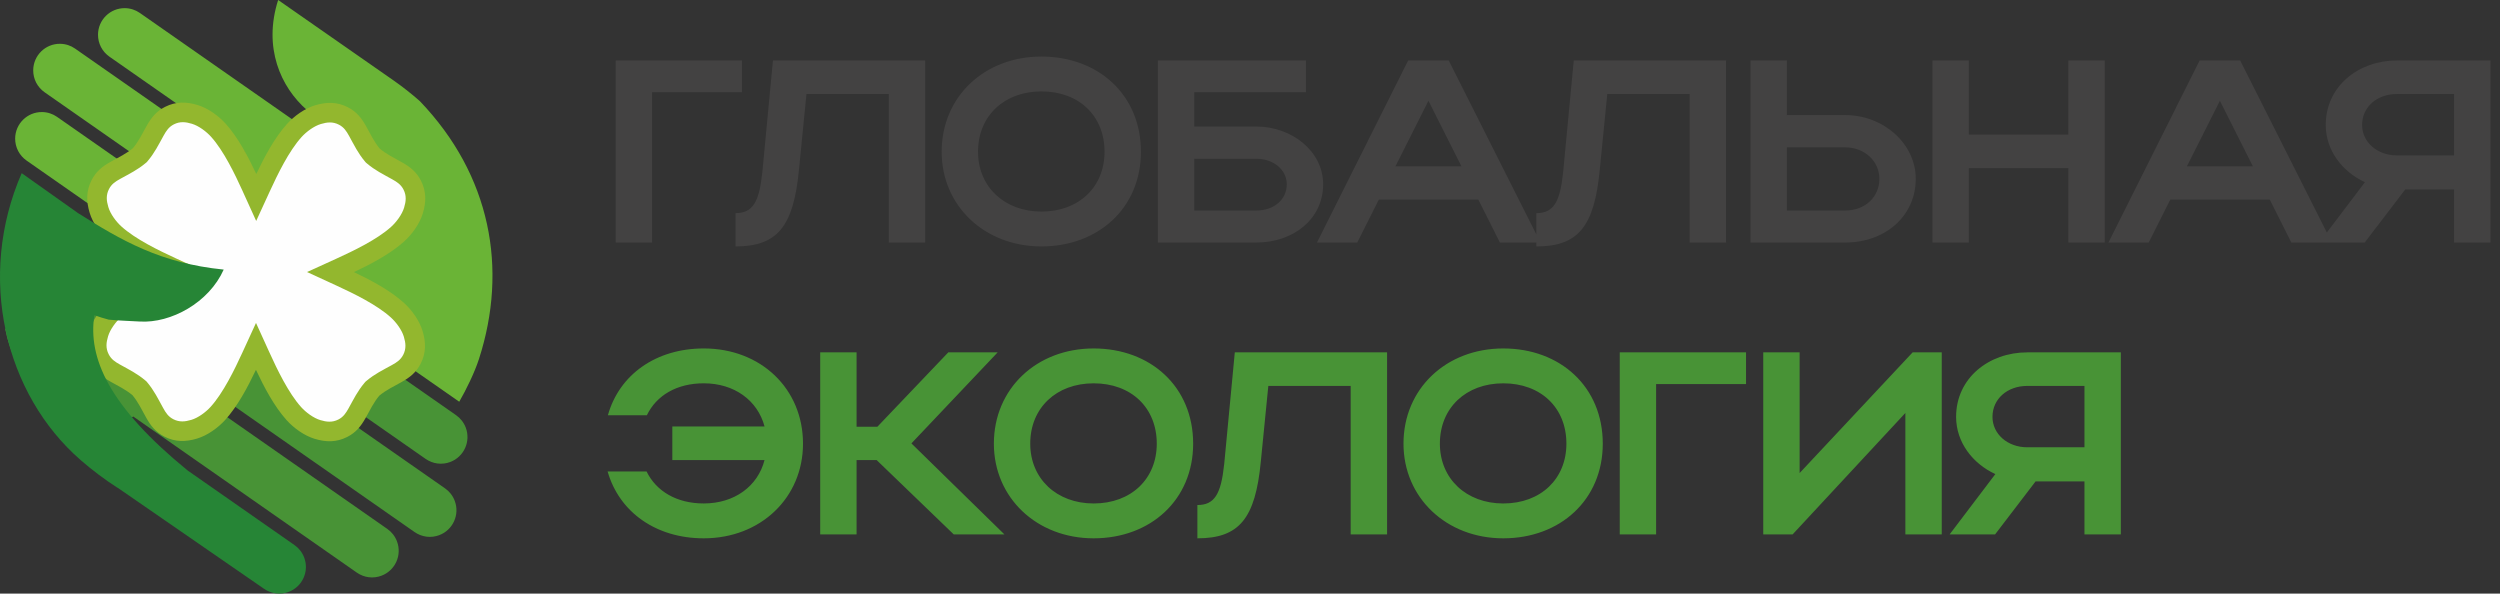 <?xml version="1.0" encoding="UTF-8"?> <svg xmlns="http://www.w3.org/2000/svg" width="219" height="52" viewBox="0 0 219 52" fill="none"><rect x="0" y="0" width="219" height="52" fill="#333333" stroke="none"/> <path fill-rule="evenodd" clip-rule="evenodd" d="M39.96 36.375L23.863 25.138L22.005 27.804L13.322 21.743L0.456 28.811C1.192 32.709 4.036 35.788 7.082 39.015L6.822 39.157L11.677 36.489L31.25 50.155C31.889 50.602 32.691 50.708 33.422 50.43C34.627 49.972 35.232 48.625 34.774 47.42C34.602 46.965 34.303 46.596 33.934 46.337L16.239 33.983L17.355 33.37L36.309 46.603C36.949 47.05 37.75 47.156 38.481 46.878C39.686 46.421 40.291 45.073 39.833 43.869C39.661 43.414 39.362 43.045 38.993 42.786L21.917 30.864L23.033 30.25L37.275 40.193C37.915 40.64 38.716 40.746 39.447 40.468C40.651 40.01 41.256 38.663 40.8 37.457C40.627 37.003 40.328 36.633 39.959 36.375H39.96Z" fill="#489336"></path> <path fill-rule="evenodd" clip-rule="evenodd" d="M30.316 12.408L29.243 12.997L12.245 1.13C11.874 0.873 11.425 0.719 10.94 0.714C9.653 0.702 8.598 1.735 8.586 3.025C8.578 3.807 8.954 4.523 9.594 4.97L21.342 13.172L22.409 15.31L6.57 4.252C6.199 3.994 5.75 3.841 5.264 3.837C3.976 3.823 2.922 4.858 2.91 6.147C2.902 6.929 3.279 7.645 3.919 8.092L19.003 18.623L17.886 19.236L4.988 10.231C4.617 9.973 4.167 9.821 3.683 9.816C2.395 9.803 1.341 10.838 1.328 12.126C1.321 12.909 1.697 13.625 2.337 14.072L13.324 21.742H13.323L24.419 29.489L28.688 27.143L40.229 35.192C40.825 34.167 41.575 32.637 41.96 31.442C44.506 23.549 43.007 15.357 36.776 8.857C36.083 8.245 35.339 7.654 34.535 7.088L24.366 0C23.037 4.161 24.581 7.633 26.892 9.642L30.316 12.406V12.408Z" fill="#6AB436"></path> <path fill-rule="evenodd" clip-rule="evenodd" d="M22.451 15.243C23.179 13.712 24.063 12.051 25.145 10.856C25.781 10.152 26.703 9.493 27.615 9.22C28.6 8.925 29.527 8.911 30.464 9.391C31.237 9.788 31.672 10.338 32.082 11.079C32.449 11.744 32.78 12.431 33.266 13.02C33.853 13.509 34.537 13.842 35.2 14.212C35.938 14.624 36.487 15.062 36.88 15.838C37.356 16.777 37.339 17.704 37.04 18.69C36.765 19.601 36.102 20.522 35.398 21.156C34.199 22.234 32.536 23.113 31.005 23.836C32.535 24.565 34.194 25.45 35.388 26.533C36.09 27.17 36.749 28.092 37.021 29.005C37.316 29.991 37.331 30.919 36.851 31.857C36.455 32.63 35.904 33.066 35.165 33.475C34.501 33.843 33.813 34.173 33.226 34.66C32.736 35.248 32.404 35.934 32.035 36.598C31.623 37.337 31.186 37.887 30.411 38.28C29.472 38.756 28.547 38.739 27.562 38.44C26.652 38.163 25.732 37.501 25.098 36.795C24.021 35.595 23.143 33.931 22.421 32.397C21.693 33.929 20.809 35.59 19.727 36.785C19.09 37.488 18.169 38.147 17.257 38.421C16.272 38.716 15.345 38.729 14.408 38.25C13.635 37.853 13.201 37.301 12.792 36.562C12.424 35.897 12.094 35.21 11.608 34.621C11.021 34.132 10.336 33.799 9.673 33.428C8.935 33.017 8.385 32.578 7.993 31.803C7.517 30.863 7.534 29.937 7.833 28.951C8.108 28.04 8.771 27.119 9.475 26.485C10.674 25.407 12.336 24.527 13.869 23.805C12.339 23.076 10.68 22.19 9.485 21.107C8.782 20.471 8.124 19.548 7.852 18.635C7.557 17.648 7.542 16.721 8.023 15.783C8.418 15.009 8.969 14.573 9.709 14.165C10.373 13.796 11.06 13.466 11.648 12.979C12.137 12.392 12.47 11.706 12.839 11.042C13.251 10.303 13.688 9.753 14.463 9.36C15.402 8.884 16.327 8.902 17.312 9.201C18.222 9.477 19.142 10.14 19.776 10.845C20.852 12.045 21.731 13.709 22.453 15.242L22.451 15.243Z" fill="#93B72E"></path> <path fill-rule="evenodd" clip-rule="evenodd" d="M21.267 16.766C20.578 15.251 19.598 13.216 18.499 11.992C18.081 11.526 17.418 11.027 16.813 10.843C16.258 10.675 15.766 10.623 15.236 10.891C14.788 11.118 14.571 11.453 14.333 11.879C13.88 12.692 13.547 13.389 12.93 14.117L12.86 14.2L12.776 14.271C12.047 14.884 11.349 15.216 10.536 15.667C10.11 15.902 9.775 16.118 9.546 16.566C9.275 17.096 9.325 17.589 9.492 18.145C9.673 18.752 10.17 19.416 10.633 19.837C11.852 20.941 13.881 21.93 15.392 22.625L17.974 23.813L15.387 24.992C13.873 25.682 11.841 26.663 10.618 27.762C10.153 28.181 9.654 28.844 9.47 29.45C9.302 30.005 9.249 30.499 9.518 31.028C9.745 31.477 10.08 31.694 10.504 31.932C11.317 32.386 12.013 32.719 12.739 33.336L12.823 33.407L12.894 33.49C13.507 34.221 13.838 34.919 14.288 35.733C14.523 36.16 14.739 36.495 15.186 36.725C15.715 36.995 16.207 36.945 16.763 36.779C17.37 36.597 18.034 36.1 18.454 35.636C19.557 34.416 20.545 32.386 21.239 30.872L22.426 28.288L23.603 30.877C24.292 32.392 25.272 34.427 26.37 35.651C26.788 36.117 27.452 36.617 28.057 36.8C28.611 36.968 29.104 37.02 29.634 36.752C30.082 36.525 30.299 36.19 30.537 35.764C30.99 34.951 31.323 34.254 31.939 33.526L32.01 33.443L32.093 33.372C32.823 32.758 33.52 32.427 34.334 31.977C34.76 31.741 35.095 31.525 35.324 31.077C35.595 30.547 35.545 30.054 35.378 29.498C35.197 28.891 34.7 28.227 34.236 27.806C33.018 26.702 30.988 25.713 29.477 25.018L26.896 23.83L29.482 22.652C30.996 21.962 33.028 20.981 34.251 19.881C34.716 19.463 35.215 18.799 35.399 18.193C35.567 17.638 35.62 17.145 35.351 16.615C35.124 16.166 34.79 15.949 34.365 15.711C33.552 15.258 32.856 14.924 32.13 14.307L32.047 14.236L31.976 14.153C31.362 13.422 31.031 12.725 30.581 11.909C30.345 11.483 30.13 11.147 29.682 10.918C29.153 10.647 28.661 10.698 28.105 10.864C27.498 11.046 26.834 11.543 26.414 12.007C25.311 13.227 24.323 15.258 23.629 16.771L22.442 19.355L21.265 16.766H21.267Z" fill="#FEFEFE"></path> <path d="M53.934 5.296V21.245H57.12V8.076H64.995V5.296H53.934H53.934ZM66.777 15.116C66.504 17.713 65.936 18.67 64.433 18.67V21.587C68.097 21.587 69.509 19.855 69.987 14.888L70.646 8.235H77.862V21.245H81.048V5.296H67.711L66.778 15.116H66.777ZM82.489 13.293C82.489 18.032 86.245 21.587 91.228 21.587C96.213 21.587 99.945 18.215 99.945 13.293C99.945 8.304 96.213 4.954 91.228 4.954C86.221 4.954 82.489 8.485 82.489 13.293ZM85.675 13.293C85.675 10.149 87.974 8.007 91.228 8.007C94.528 8.007 96.758 10.149 96.758 13.293C96.758 16.369 94.528 18.534 91.228 18.534C87.996 18.534 85.675 16.369 85.675 13.293ZM101.432 5.296V21.245H110.058C113.267 21.245 115.907 19.217 115.907 16.141C115.907 13.225 113.13 11.084 110.058 11.084H104.618V8.076H114.405V5.296H101.431H101.432ZM112.721 16.141C112.721 17.462 111.628 18.442 110.058 18.442H104.618V13.909H110.058C111.606 13.909 112.721 14.911 112.721 16.141ZM115.368 21.245H118.895L120.785 17.485H129.502L131.391 21.245H134.942L126.907 5.296H123.356L115.367 21.245H115.368ZM122.241 14.569L125.132 8.828L128.022 14.569H122.241ZM136.928 15.117C136.655 17.714 136.086 18.671 134.584 18.671V21.588C138.248 21.588 139.66 19.856 140.137 14.889L140.797 8.236H148.012V21.246H151.199V5.297H137.862L136.928 15.117ZM153.345 5.297V21.246H161.63C165.181 21.246 167.82 18.899 167.82 15.663C167.82 12.61 165.022 10.081 161.63 10.081H156.532V5.297H153.345ZM164.634 15.663C164.634 17.259 163.382 18.443 161.629 18.443H156.531V12.907H161.629C163.336 12.907 164.634 14.114 164.634 15.663ZM169.283 21.246H172.47V14.729H181.187V21.246H184.373V5.297H181.187V11.79H172.47V5.297H169.283V21.246ZM184.7 21.246H188.227L190.116 17.486H198.833L200.722 21.246H204.273L196.239 5.297H192.688L184.7 21.246ZM191.572 14.57L194.463 8.829L197.353 14.57H191.572ZM207.148 21.246L210.698 16.598H214.977V21.246H218.164V5.297H209.97C206.602 5.297 203.735 7.553 203.735 10.947C203.735 13.18 205.191 15.048 207.171 15.959L203.165 21.245H207.149L207.148 21.246ZM206.92 10.947C206.92 9.375 208.217 8.236 209.97 8.236H214.977V13.613H209.97C208.24 13.613 206.92 12.451 206.92 10.947Z" fill="#434242"></path> <path d="M58.895 37.359V40.299H66.974C66.382 42.6 64.334 44.103 61.648 44.103C59.282 44.103 57.483 43.033 56.641 41.301H53.227C54.251 44.878 57.483 47.157 61.648 47.157C66.632 47.157 70.343 43.602 70.343 38.863C70.343 34.056 66.656 30.524 61.648 30.524C57.483 30.524 54.252 32.802 53.25 36.379H56.664C57.506 34.626 59.305 33.578 61.649 33.578C64.312 33.578 66.36 35.059 66.975 37.359H58.895H58.895ZM75.038 40.299H76.791L83.55 46.815H87.988L79.84 38.841L87.396 30.866H83.071L76.858 37.382H75.036V30.866H71.85V46.815H75.036V40.299H75.038ZM87.063 38.864C87.063 43.603 90.819 47.157 95.803 47.157C100.787 47.157 104.52 43.786 104.52 38.864C104.52 33.875 100.787 30.525 95.803 30.525C90.796 30.525 87.063 34.056 87.063 38.864ZM90.249 38.864C90.249 35.72 92.548 33.579 95.802 33.579C99.103 33.579 101.333 35.721 101.333 38.864C101.333 41.94 99.103 44.104 95.802 44.104C92.57 44.104 90.249 41.94 90.249 38.864ZM107.235 40.687C106.962 43.284 106.393 44.241 104.891 44.241V47.157C108.556 47.157 109.967 45.426 110.445 40.459L111.105 33.806H118.32V46.815H121.507V30.867H108.169L107.237 40.687H107.235ZM122.946 38.864C122.946 43.603 126.702 47.157 131.686 47.157C136.671 47.157 140.403 43.786 140.403 38.864C140.403 33.875 136.671 30.525 131.686 30.525C126.679 30.525 122.946 34.056 122.946 38.864ZM126.133 38.864C126.133 35.72 128.431 33.579 131.686 33.579C134.986 33.579 137.217 35.721 137.217 38.864C137.217 41.94 134.986 44.104 131.686 44.104C128.454 44.104 126.133 41.94 126.133 38.864ZM141.89 30.867V46.815H145.076V33.647H152.952V30.867H141.89ZM170.096 46.815V30.867H167.547L157.647 41.438V30.867H154.461V46.815H157.032L166.91 36.176V46.815H170.096ZM174.769 46.815L178.32 42.168H182.598V46.815H185.785V30.867H177.591C174.222 30.867 171.355 33.123 171.355 36.517C171.355 38.75 172.812 40.618 174.792 41.53L170.786 46.815H174.769ZM174.541 36.517C174.541 34.945 175.839 33.806 177.591 33.806H182.598V39.183H177.591C175.861 39.183 174.541 38.021 174.541 36.517Z" fill="#489336"></path> <path fill-rule="evenodd" clip-rule="evenodd" d="M8.267 27.61C8.671 27.757 9.089 27.888 9.521 28.001C10.399 28.09 11.363 28.112 12.252 28.166C14.974 28.33 18.309 26.51 19.596 23.615C14.043 23.066 10.585 21.033 6.837 18.668L1.9 15.17C-2.062 24.258 0.416 34.517 7.065 40.304C8.062 41.172 9.227 42.049 10.278 42.719L10.312 42.73L23.121 51.572C23.76 52.019 24.562 52.125 25.293 51.847C26.498 51.389 27.103 50.042 26.645 48.836C26.473 48.383 26.174 48.013 25.805 47.754L16.442 41.218C9.523 35.581 7.689 31.337 8.267 27.612V27.612L8.267 27.61Z" fill="#268536"></path> </svg> 